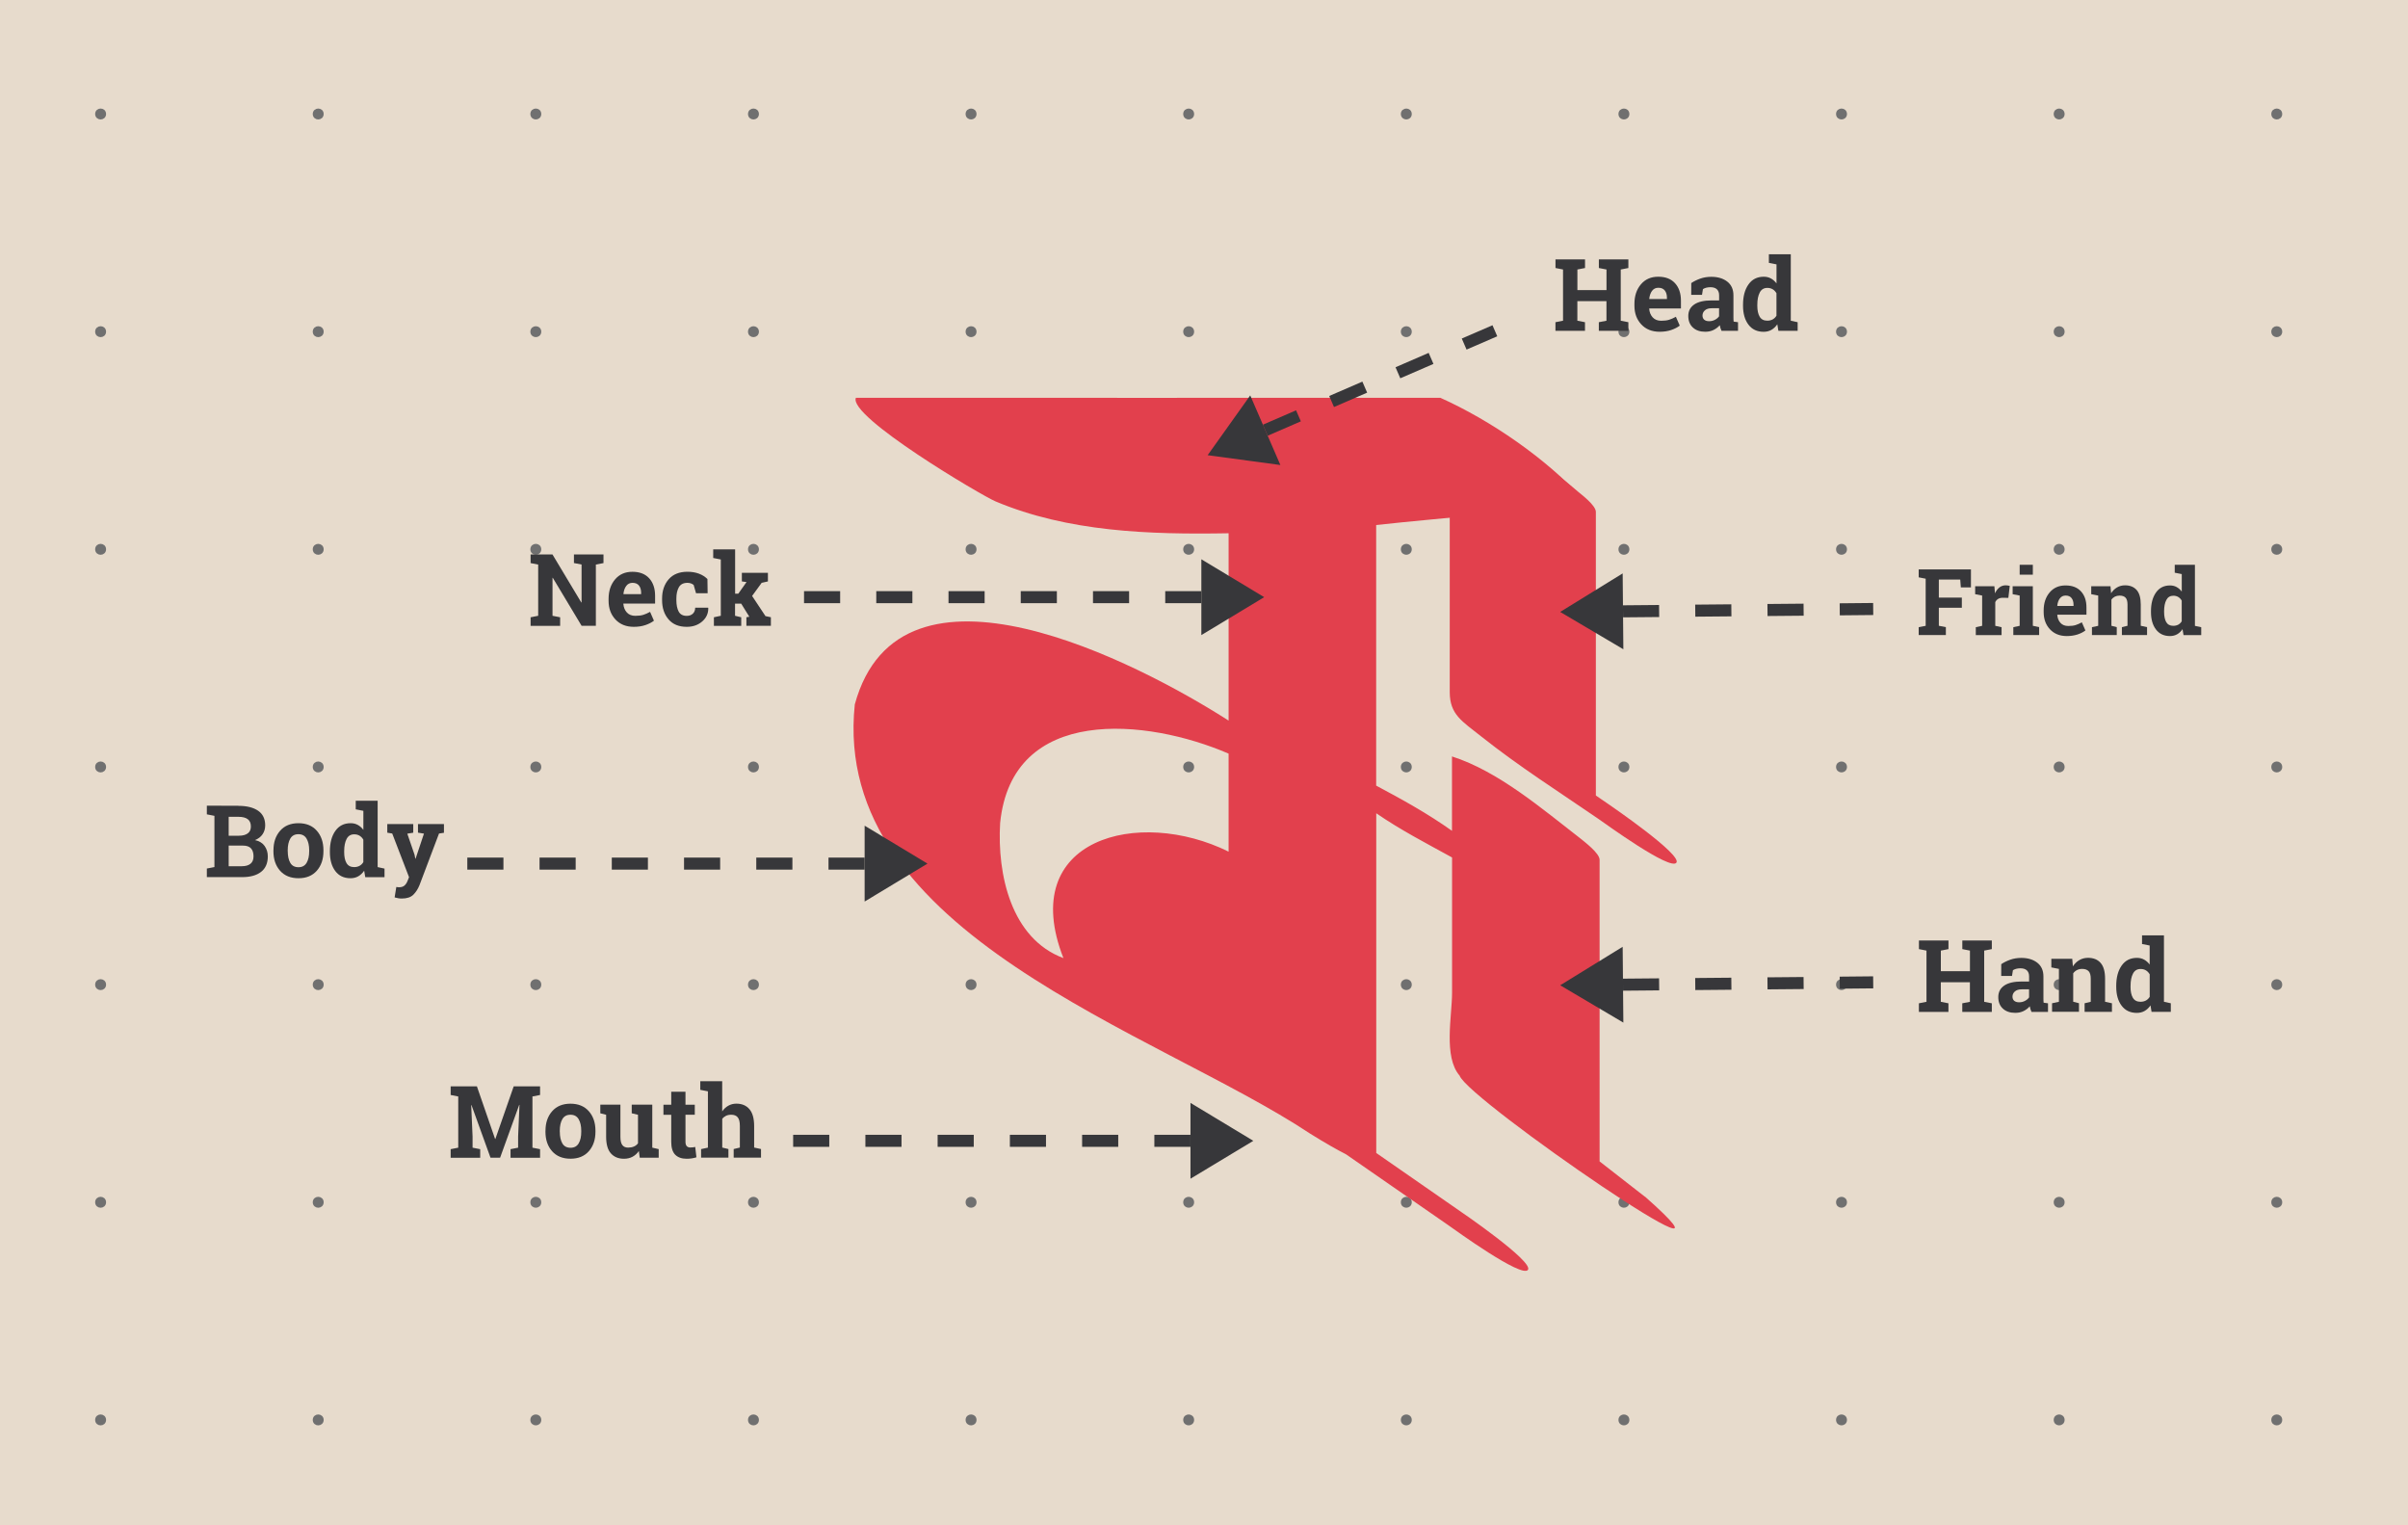 <?xml version="1.0" encoding="utf-8"?>
<!-- Generator: Adobe Illustrator 28.0.0, SVG Export Plug-In . SVG Version: 6.00 Build 0)  -->
<svg version="1.1" id="Layer_1" xmlns="http://www.w3.org/2000/svg" xmlns:xlink="http://www.w3.org/1999/xlink" x="0px" y="0px"
	 viewBox="0 0 600 380" style="enable-background:new 0 0 600 380;" xml:space="preserve">
<style type="text/css">
	.st0{fill:#E7DBCC;}
	.st1{fill:#707070;stroke:#707070;stroke-miterlimit:10;}
	.st2{display:none;}
	.st3{display:inline;fill:#E7DBCC;}
	.st4{display:inline;}
	.st5{fill:#707070;}
	.st6{fill:none;stroke:#707070;stroke-miterlimit:10;}
	.st7{fill:none;stroke:#707070;stroke-miterlimit:10;stroke-dasharray:12.001,12.001;}
	.st8{fill:#E2404D;}
	.st9{fill:#37373A;}
</style>
<rect id="Rectangle_88_00000068654879680602967450000002290127780203918502_" class="st0" width="600" height="380"/>
<g>
	<g>
		<circle class="st1" cx="25.07" cy="28.4" r="0.86"/>
		<circle class="st1" cx="79.29" cy="28.4" r="0.86"/>
		<circle class="st1" cx="133.51" cy="28.4" r="0.86"/>
		<circle class="st1" cx="187.74" cy="28.4" r="0.86"/>
		<circle class="st1" cx="241.96" cy="28.4" r="0.86"/>
		<circle class="st1" cx="296.18" cy="28.4" r="0.86"/>
		<circle class="st1" cx="350.41" cy="28.4" r="0.86"/>
		<circle class="st1" cx="404.63" cy="28.4" r="0.86"/>
		<circle class="st1" cx="458.85" cy="28.4" r="0.86"/>
		<circle class="st1" cx="513.08" cy="28.4" r="0.86"/>
		<circle class="st1" cx="567.3" cy="28.4" r="0.86"/>
	</g>
	<g>
		<circle class="st1" cx="25.07" cy="82.63" r="0.86"/>
		<circle class="st1" cx="79.29" cy="82.63" r="0.86"/>
		<circle class="st1" cx="133.51" cy="82.63" r="0.86"/>
		<circle class="st1" cx="187.74" cy="82.63" r="0.86"/>
		<circle class="st1" cx="241.96" cy="82.63" r="0.86"/>
		<circle class="st1" cx="296.18" cy="82.63" r="0.86"/>
		<circle class="st1" cx="350.41" cy="82.63" r="0.86"/>
		<circle class="st1" cx="404.63" cy="82.63" r="0.86"/>
		<circle class="st1" cx="458.85" cy="82.63" r="0.86"/>
		<circle class="st1" cx="513.08" cy="82.63" r="0.86"/>
		<circle class="st1" cx="567.3" cy="82.63" r="0.86"/>
	</g>
	<g>
		<circle class="st1" cx="25.07" cy="136.85" r="0.86"/>
		<circle class="st1" cx="79.29" cy="136.85" r="0.86"/>
		<circle class="st1" cx="133.51" cy="136.85" r="0.86"/>
		<circle class="st1" cx="187.74" cy="136.85" r="0.86"/>
		<circle class="st1" cx="241.96" cy="136.85" r="0.86"/>
		<circle class="st1" cx="296.18" cy="136.85" r="0.86"/>
		<circle class="st1" cx="350.41" cy="136.85" r="0.86"/>
		<circle class="st1" cx="404.63" cy="136.85" r="0.86"/>
		<circle class="st1" cx="458.85" cy="136.85" r="0.86"/>
		<circle class="st1" cx="513.08" cy="136.85" r="0.86"/>
		<circle class="st1" cx="567.3" cy="136.85" r="0.86"/>
	</g>
	<g>
		<circle class="st1" cx="25.07" cy="191.07" r="0.86"/>
		<circle class="st1" cx="79.29" cy="191.07" r="0.86"/>
		<circle class="st1" cx="133.51" cy="191.07" r="0.86"/>
		<circle class="st1" cx="187.74" cy="191.07" r="0.86"/>
		<circle class="st1" cx="241.96" cy="191.07" r="0.86"/>
		<circle class="st1" cx="296.18" cy="191.07" r="0.86"/>
		<circle class="st1" cx="350.41" cy="191.07" r="0.86"/>
		<circle class="st1" cx="404.63" cy="191.07" r="0.86"/>
		<circle class="st1" cx="458.85" cy="191.07" r="0.86"/>
		<circle class="st1" cx="513.08" cy="191.07" r="0.86"/>
		<circle class="st1" cx="567.3" cy="191.07" r="0.86"/>
	</g>
	<g>
		<circle class="st1" cx="25.07" cy="245.3" r="0.86"/>
		<circle class="st1" cx="79.29" cy="245.3" r="0.86"/>
		<circle class="st1" cx="133.51" cy="245.3" r="0.86"/>
		<circle class="st1" cx="187.74" cy="245.3" r="0.86"/>
		<circle class="st1" cx="241.96" cy="245.3" r="0.86"/>
		<circle class="st1" cx="296.18" cy="245.3" r="0.86"/>
		<circle class="st1" cx="350.41" cy="245.3" r="0.86"/>
		<circle class="st1" cx="404.63" cy="245.3" r="0.86"/>
		<circle class="st1" cx="458.85" cy="245.3" r="0.86"/>
		<circle class="st1" cx="513.08" cy="245.3" r="0.86"/>
		<circle class="st1" cx="567.3" cy="245.3" r="0.86"/>
	</g>
	<g>
		<circle class="st1" cx="25.07" cy="299.52" r="0.86"/>
		<circle class="st1" cx="79.29" cy="299.52" r="0.86"/>
		<circle class="st1" cx="133.51" cy="299.52" r="0.86"/>
		<circle class="st1" cx="187.74" cy="299.52" r="0.86"/>
		<circle class="st1" cx="241.96" cy="299.52" r="0.86"/>
		<circle class="st1" cx="296.18" cy="299.52" r="0.86"/>
		<circle class="st1" cx="350.41" cy="299.52" r="0.86"/>
		<circle class="st1" cx="404.63" cy="299.52" r="0.86"/>
		<circle class="st1" cx="458.85" cy="299.52" r="0.86"/>
		<circle class="st1" cx="513.08" cy="299.52" r="0.86"/>
		<circle class="st1" cx="567.3" cy="299.52" r="0.86"/>
	</g>
	<g>
		<circle class="st1" cx="25.07" cy="353.74" r="0.86"/>
		<circle class="st1" cx="79.29" cy="353.74" r="0.86"/>
		<circle class="st1" cx="133.51" cy="353.74" r="0.86"/>
		<circle class="st1" cx="187.74" cy="353.74" r="0.86"/>
		<circle class="st1" cx="241.96" cy="353.74" r="0.86"/>
		<circle class="st1" cx="296.18" cy="353.74" r="0.86"/>
		<circle class="st1" cx="350.41" cy="353.74" r="0.86"/>
		<circle class="st1" cx="404.63" cy="353.74" r="0.86"/>
		<circle class="st1" cx="458.85" cy="353.74" r="0.86"/>
		<circle class="st1" cx="513.08" cy="353.74" r="0.86"/>
		<circle class="st1" cx="567.3" cy="353.74" r="0.86"/>
	</g>
</g>
<g id="bg" class="st2">
	<rect id="Rectangle_88" class="st3" width="600" height="380"/>
	<g class="st4">
		<rect x="0.16" y="0.63" class="st5" width="600.06" height="0.55"/>
		<rect x="0.16" y="54.91" class="st5" width="600.06" height="0.55"/>
		<rect x="0.16" y="109.2" class="st5" width="600.06" height="0.55"/>
		<rect x="0.16" y="163.48" class="st5" width="600.06" height="0.55"/>
		<rect x="0.16" y="217.77" class="st5" width="600.06" height="0.55"/>
		<rect x="0.16" y="272.05" class="st5" width="600.06" height="0.55"/>
		<rect x="0.16" y="326.34" class="st5" width="600.06" height="0.55"/>
	</g>
</g>
<g class="st2">
	<g class="st4">
		<g>
			<line class="st6" x1="0.16" y1="40.16" x2="6.16" y2="40.16"/>
			<line class="st7" x1="18.16" y1="40.16" x2="588.21" y2="40.16"/>
			<line class="st6" x1="594.21" y1="40.16" x2="600.21" y2="40.16"/>
		</g>
	</g>
	<g class="st4">
		<g>
			<line class="st6" x1="0.16" y1="100.09" x2="6.16" y2="100.09"/>
			<line class="st7" x1="18.16" y1="100.09" x2="588.21" y2="100.09"/>
			<line class="st6" x1="594.21" y1="100.09" x2="600.21" y2="100.09"/>
		</g>
	</g>
	<g class="st4">
		<g>
			<line class="st6" x1="0.16" y1="160.03" x2="6.16" y2="160.03"/>
			<line class="st7" x1="18.16" y1="160.03" x2="588.21" y2="160.03"/>
			<line class="st6" x1="594.21" y1="160.03" x2="600.21" y2="160.03"/>
		</g>
	</g>
	<g class="st4">
		<g>
			<line class="st6" x1="0.16" y1="219.97" x2="6.16" y2="219.97"/>
			<line class="st7" x1="18.16" y1="219.97" x2="588.21" y2="219.97"/>
			<line class="st6" x1="594.21" y1="219.97" x2="600.21" y2="219.97"/>
		</g>
	</g>
	<g class="st4">
		<g>
			<line class="st6" x1="0.16" y1="279.91" x2="6.16" y2="279.91"/>
			<line class="st7" x1="18.16" y1="279.91" x2="588.21" y2="279.91"/>
			<line class="st6" x1="594.21" y1="279.91" x2="600.21" y2="279.91"/>
		</g>
	</g>
	<g class="st4">
		<g>
			<line class="st6" x1="0.16" y1="339.84" x2="6.16" y2="339.84"/>
			<line class="st7" x1="18.16" y1="339.84" x2="588.21" y2="339.84"/>
			<line class="st6" x1="594.21" y1="339.84" x2="600.21" y2="339.84"/>
		</g>
	</g>
</g>
<g>
	<g>
		<g>
			<path class="st8" d="M409.87,298.14c-3.78-2.92-7.54-5.86-11.3-8.8V214.2c0-1.66-3.76-4.45-4.47-5.07
				c-9.75-7.54-20.68-16.96-32.31-20.68v18.53c-6.04-4.29-12.41-7.81-18.89-11.26v-64.92c16.9-1.88,36.05-2.99,51.69-6.33
				c-9.33-10.24-23.11-19.71-35.7-25.37c-0.73,0.04-145.63,0-145.63,0c-1.99,4.67,31.39,24.4,34.79,25.81
				c18.05,7.59,38.24,8.29,58.08,7.94v46.67c-22.45-14.38-81.88-45.34-93.14-4.03c-6.02,57.31,74.89,81.35,113.47,106.94
				c3.8,2.37,6.68,4,8.94,5.15c3.63,2.5,7.25,5.02,10.88,7.54c4.84,3.34,9.67,6.7,14.49,10.04c1.7,1.19,18.45,13.36,19.95,11.19
				c1.46-2.08-16.77-14.53-17.34-14.91c-6.81-4.73-13.65-9.47-20.46-14.2c0-0.35,0-0.73,0-1.11v-83.52
				c6.08,4.18,12.5,7.5,18.89,11.01v33.69c0,5.82-2.19,15.97,1.88,20.66c2.08,6.02,77.06,57.42,46.2,30.15L409.87,298.14z
				 M306.13,212.17c-22.36-11.08-52.84-3.34-41.16,26.52c-13.05-4.87-16.52-20.86-15.77-33.6c2.9-29.55,36.61-26.12,56.93-17.34
				V212.17z"/>
		</g>
		<g>
			<path class="st8" d="M400.77,200.33c-1.04-0.72-2.09-1.43-3.13-2.15c0-23.55,0-47.11,0-70.66c0-1.65-3.73-4.41-4.43-5.02
				c-3.93-3.42-8.23-6.58-12.5-9.55c-4.3-2.98-8.66-5.94-13.25-8.48c-0.53-0.29-6.23-3.11-6.23-2.45c0,19.32,0,38.63,0,57.95
				c0,4.14,0,8.29,0,12.43c0,5.63,3.05,7.26,7.92,11.13c9.25,7.36,19.33,13.76,29.08,20.45c1.66,1.14,18,13.04,19.48,10.93
				C419.12,212.88,401.32,200.71,400.77,200.33z"/>
		</g>
	</g>
	<g>
		<path class="st9" d="M387.58,66.77v-2.15h7.36v2.15l-1.9,0.37v5.13h7.25v-5.13l-1.9-0.37v-2.15h1.9h3.55h1.9v2.15l-1.9,0.37V79.9
			l1.9,0.37v2.14h-7.36v-2.14l1.9-0.37v-4.88h-7.25v4.88l1.9,0.37v2.14h-7.36v-2.14l1.89-0.37V67.14L387.58,66.77z"/>
		<path class="st9" d="M413.53,82.65c-1.9,0-3.43-0.61-4.57-1.83s-1.71-2.77-1.71-4.65v-0.49c0-1.96,0.54-3.58,1.62-4.85
			c1.08-1.27,2.52-1.9,4.34-1.89c1.78,0,3.17,0.54,4.15,1.61s1.48,2.53,1.48,4.36v1.94h-7.89l-0.02,0.07
			c0.06,0.87,0.36,1.59,0.87,2.15c0.52,0.56,1.22,0.84,2.11,0.84c0.79,0,1.44-0.08,1.96-0.24c0.52-0.16,1.09-0.41,1.71-0.75
			l0.96,2.2c-0.55,0.43-1.25,0.79-2.12,1.09C415.56,82.51,414.6,82.65,413.53,82.65z M413.21,71.69c-0.66,0-1.18,0.25-1.56,0.76
			c-0.38,0.5-0.62,1.17-0.71,1.99l0.04,0.06h4.37v-0.32c0-0.76-0.18-1.36-0.53-1.81C414.46,71.92,413.93,71.69,413.21,71.69z"/>
		<path class="st9" d="M428.94,82.4c-0.1-0.22-0.18-0.45-0.26-0.68c-0.07-0.23-0.13-0.47-0.17-0.7c-0.42,0.49-0.94,0.88-1.54,1.18
			c-0.61,0.3-1.3,0.45-2.08,0.45c-1.29,0-2.32-0.35-3.08-1.06c-0.76-0.7-1.14-1.66-1.14-2.87c0-1.24,0.5-2.19,1.49-2.87
			c0.99-0.68,2.45-1.01,4.37-1.01h1.82v-1.29c0-0.63-0.18-1.13-0.55-1.48c-0.37-0.35-0.91-0.52-1.62-0.52
			c-0.41,0-0.77,0.05-1.09,0.14c-0.32,0.09-0.57,0.21-0.77,0.34l-0.23,1.42h-2.69l0.01-2.93c0.65-0.44,1.4-0.81,2.24-1.11
			c0.84-0.3,1.76-0.45,2.75-0.45c1.64,0,2.96,0.4,3.99,1.2c1.02,0.8,1.53,1.94,1.53,3.42v5.46c0,0.2,0,0.4,0.01,0.57
			c0,0.18,0.02,0.35,0.04,0.51l1.09,0.15v2.14H428.94z M425.85,80.02c0.54,0,1.03-0.12,1.46-0.35c0.44-0.23,0.78-0.52,1.03-0.87
			v-2.01h-1.82c-0.76,0-1.33,0.18-1.72,0.53c-0.39,0.35-0.59,0.78-0.59,1.28c0,0.45,0.14,0.8,0.43,1.05
			C424.93,79.89,425.33,80.02,425.85,80.02z"/>
		<path class="st9" d="M442.85,80.79c-0.42,0.61-0.91,1.07-1.47,1.39s-1.21,0.48-1.93,0.48c-1.63,0-2.89-0.59-3.79-1.78
			c-0.9-1.19-1.35-2.76-1.35-4.71V75.9c0-2.08,0.45-3.76,1.36-5.04c0.9-1.28,2.17-1.92,3.81-1.92c0.66,0,1.25,0.14,1.78,0.43
			c0.53,0.29,0.99,0.7,1.39,1.23v-4.74l-1.9-0.37v-2.15h1.9h3.56V79.9l1.71,0.37v2.14h-4.8L442.85,80.79z M437.87,76.16
			c0,1.16,0.19,2.06,0.58,2.73c0.39,0.66,1.02,1,1.9,1c0.52,0,0.97-0.11,1.35-0.32c0.38-0.21,0.7-0.52,0.94-0.92v-5.6
			c-0.24-0.42-0.56-0.75-0.93-0.98c-0.38-0.23-0.82-0.35-1.34-0.35c-0.87,0-1.51,0.39-1.9,1.16c-0.4,0.77-0.6,1.78-0.6,3.03V76.16z"
			/>
	</g>
	<g>
		<path class="st9" d="M150.37,138.13v2.15l-1.9,0.37v15.26h-3.55l-7.18-11.96l-0.07,0.01v9.45l1.9,0.37v2.14h-7.36v-2.14l1.89-0.37
			v-12.76l-1.89-0.37v-2.15h1.89h3.56l7.18,11.96l0.07-0.01v-9.44l-1.9-0.37v-2.15h5.46H150.37z"/>
		<path class="st9" d="M157.92,156.16c-1.9,0-3.43-0.61-4.57-1.83c-1.14-1.22-1.71-2.77-1.71-4.65v-0.49c0-1.96,0.54-3.58,1.62-4.85
			s2.52-1.9,4.34-1.89c1.78,0,3.17,0.54,4.15,1.61c0.98,1.07,1.48,2.53,1.48,4.36v1.94h-7.89l-0.02,0.07
			c0.07,0.87,0.36,1.59,0.87,2.15s1.22,0.84,2.11,0.84c0.79,0,1.44-0.08,1.97-0.24c0.52-0.16,1.09-0.41,1.71-0.75l0.96,2.2
			c-0.54,0.43-1.25,0.79-2.12,1.09C159.96,156.02,158.99,156.16,157.92,156.16z M157.61,145.2c-0.66,0-1.18,0.25-1.56,0.76
			c-0.38,0.5-0.62,1.17-0.71,1.99l0.04,0.06h4.37v-0.32c0-0.76-0.18-1.36-0.53-1.81C158.86,145.43,158.32,145.2,157.61,145.2z"/>
		<path class="st9" d="M171.12,153.43c0.63,0,1.14-0.19,1.53-0.56c0.38-0.37,0.57-0.86,0.57-1.48h3.22l0.04,0.07
			c0.03,1.33-0.47,2.45-1.5,3.35c-1.03,0.9-2.32,1.35-3.86,1.35c-1.97,0-3.49-0.62-4.55-1.87c-1.07-1.25-1.6-2.84-1.6-4.8v-0.37
			c0-1.94,0.55-3.54,1.64-4.8c1.09-1.25,2.65-1.88,4.68-1.88c1.07,0,2.02,0.16,2.87,0.48c0.85,0.32,1.55,0.77,2.11,1.34l0.05,3.53
			h-2.89l-0.59-2.06c-0.18-0.15-0.4-0.28-0.66-0.38c-0.26-0.1-0.56-0.15-0.89-0.15c-1.01,0-1.72,0.37-2.14,1.1s-0.62,1.68-0.62,2.83
			v0.37c0,1.18,0.19,2.13,0.57,2.85C169.49,153.07,170.16,153.43,171.12,153.43z"/>
		<path class="st9" d="M177.71,139.01v-2.15h5.46v11.04h0.79l2.05-2.89l-1.16-0.16v-2.15h6.49v2.15l-1.56,0.35l-2.38,3.27l3.33,5.02
			l1.35,0.28v2.14h-6.1v-2.14l0.73-0.12l-2.03-3.27h-1.53v3.03l1.54,0.37v2.14h-6.81v-2.14l1.72-0.37v-14.03L177.71,139.01z"/>
	</g>
	<g>
		<path class="st9" d="M59.42,200.76c2.09,0,3.72,0.41,4.9,1.22c1.17,0.81,1.76,2.03,1.76,3.65c0,0.82-0.22,1.56-0.65,2.2
			c-0.44,0.65-1.07,1.13-1.9,1.46c1.07,0.23,1.87,0.72,2.4,1.46c0.53,0.75,0.8,1.62,0.8,2.6c0,1.7-0.56,2.99-1.68,3.86
			c-1.12,0.88-2.71,1.31-4.77,1.31h-8.74v-2.14l1.89-0.37v-12.76l-1.89-0.37v-2.15h1.89H59.42z M56.98,208.2h2.56
			c0.95,0,1.68-0.2,2.2-0.59s0.77-0.96,0.77-1.71c0-0.82-0.26-1.43-0.78-1.82s-1.29-0.59-2.31-0.59h-2.44V208.2z M56.98,210.67v5.13
			h3.28c0.94,0,1.66-0.21,2.16-0.62c0.5-0.41,0.75-1.02,0.75-1.83c0-0.87-0.21-1.54-0.63-2c-0.42-0.46-1.09-0.69-2-0.69H56.98z"/>
		<path class="st9" d="M68.14,211.81c0-1.97,0.55-3.58,1.65-4.84c1.1-1.26,2.63-1.89,4.57-1.89c1.95,0,3.48,0.63,4.58,1.88
			c1.1,1.25,1.65,2.87,1.65,4.85v0.26c0,1.99-0.55,3.6-1.65,4.85c-1.1,1.25-2.62,1.87-4.56,1.87c-1.96,0-3.49-0.62-4.6-1.87
			c-1.1-1.25-1.65-2.87-1.65-4.85V211.81z M71.7,212.06c0,1.2,0.21,2.17,0.63,2.9c0.42,0.73,1.11,1.09,2.05,1.09
			c0.92,0,1.59-0.37,2.02-1.1c0.43-0.73,0.64-1.7,0.64-2.89v-0.26c0-1.17-0.22-2.13-0.65-2.87c-0.43-0.74-1.11-1.11-2.04-1.11
			s-1.6,0.37-2.03,1.11c-0.42,0.74-0.63,1.7-0.63,2.87V212.06z"/>
		<path class="st9" d="M90.74,216.92c-0.42,0.61-0.91,1.07-1.47,1.39s-1.21,0.48-1.93,0.48c-1.63,0-2.89-0.59-3.79-1.78
			c-0.9-1.19-1.35-2.76-1.35-4.71v-0.26c0-2.08,0.45-3.76,1.36-5.04c0.9-1.28,2.17-1.92,3.81-1.92c0.66,0,1.25,0.14,1.78,0.43
			c0.53,0.29,0.99,0.7,1.39,1.23V202l-1.9-0.37v-2.15h1.9h3.56v16.54l1.71,0.37v2.14h-4.8L90.74,216.92z M85.76,212.29
			c0,1.16,0.19,2.06,0.58,2.73c0.39,0.66,1.02,1,1.9,1c0.52,0,0.97-0.11,1.35-0.32c0.38-0.21,0.7-0.52,0.94-0.92v-5.6
			c-0.24-0.42-0.56-0.75-0.93-0.98c-0.38-0.23-0.82-0.35-1.34-0.35c-0.87,0-1.51,0.39-1.9,1.16c-0.4,0.77-0.6,1.78-0.6,3.03V212.29z
			"/>
		<path class="st9" d="M110.62,207.47l-1.23,0.18l-4.86,12.85c-0.38,0.95-0.89,1.75-1.53,2.39c-0.64,0.64-1.6,0.96-2.89,0.96
			c-0.3,0-0.58-0.02-0.85-0.07s-0.58-0.12-0.93-0.21l0.42-2.6c0.11,0.02,0.23,0.03,0.35,0.05c0.12,0.02,0.23,0.02,0.32,0.02
			c0.59,0,1.05-0.14,1.37-0.43c0.32-0.29,0.56-0.65,0.73-1.08l0.4-1l-4.19-10.88l-1.23-0.2v-2.15h6.47v2.15l-1.48,0.24l1.81,5.27
			l0.18,0.95l0.07,0.01l2.09-6.24l-1.49-0.24v-2.15h6.47V207.47z"/>
	</g>
	<g>
		<path class="st9" d="M129.44,275.27l-0.07-0.01l-4.76,13.16h-2.39l-4.74-13.11l-0.07,0.01l0.34,7.8v2.8l1.9,0.37v2.14h-7.36v-2.14
			l1.89-0.37v-12.76l-1.89-0.37v-2.15h1.89h4.65l4.53,13.1h0.07l4.57-13.1h6.57v2.15l-1.9,0.37v12.76l1.9,0.37v2.14h-7.36v-2.14
			l1.89-0.37v-2.8L129.44,275.27z"/>
		<path class="st9" d="M135.92,281.69c0-1.97,0.55-3.58,1.65-4.84c1.1-1.26,2.63-1.89,4.57-1.89c1.95,0,3.48,0.63,4.58,1.88
			c1.1,1.25,1.65,2.87,1.65,4.85v0.26c0,1.99-0.55,3.6-1.65,4.85c-1.1,1.25-2.62,1.87-4.56,1.87c-1.96,0-3.49-0.62-4.6-1.87
			c-1.1-1.25-1.65-2.87-1.65-4.85V281.69z M139.49,281.95c0,1.21,0.21,2.17,0.63,2.9c0.42,0.73,1.11,1.09,2.05,1.09
			c0.92,0,1.59-0.37,2.02-1.1c0.43-0.73,0.64-1.7,0.64-2.89v-0.26c0-1.17-0.22-2.13-0.65-2.87c-0.43-0.74-1.11-1.11-2.04-1.11
			s-1.6,0.37-2.03,1.11c-0.42,0.74-0.63,1.7-0.63,2.87V281.95z"/>
		<path class="st9" d="M159.18,286.75c-0.42,0.62-0.95,1.09-1.57,1.43c-0.62,0.33-1.33,0.5-2.13,0.5c-1.39,0-2.48-0.45-3.27-1.34
			c-0.79-0.89-1.18-2.28-1.18-4.16v-5.46l-1.45-0.37v-2.15h1.45h3.56v8c0,0.96,0.16,1.65,0.48,2.07c0.32,0.42,0.8,0.63,1.43,0.63
			c0.56,0,1.05-0.09,1.46-0.27c0.41-0.18,0.75-0.45,1.01-0.79v-7.12l-1.56-0.37v-2.15h1.56h3.56v10.71l1.6,0.37v2.14h-4.72
			L159.18,286.75z"/>
		<path class="st9" d="M170.8,271.98v3.23h2.32v2.5h-2.32v6.73c0,0.51,0.11,0.88,0.32,1.1s0.5,0.33,0.85,0.33
			c0.24,0,0.46-0.01,0.64-0.03c0.18-0.02,0.39-0.05,0.62-0.1l0.3,2.58c-0.4,0.12-0.79,0.21-1.18,0.27
			c-0.39,0.06-0.81,0.09-1.27,0.09c-1.23,0-2.17-0.34-2.84-1.01c-0.66-0.67-0.99-1.75-0.99-3.21v-6.74h-1.94v-2.5h1.94v-3.23H170.8z
			"/>
		<path class="st9" d="M174.67,286.28l1.72-0.37v-14.03l-1.9-0.37v-2.15h5.46v7.52c0.42-0.61,0.92-1.08,1.53-1.42s1.27-0.51,2-0.51
			c1.38,0,2.47,0.46,3.25,1.37c0.79,0.92,1.18,2.33,1.18,4.24v5.33l1.71,0.37v2.14h-6.81v-2.14l1.54-0.37v-5.36
			c0-1.03-0.18-1.75-0.54-2.18c-0.36-0.43-0.9-0.64-1.62-0.64c-0.5,0-0.93,0.09-1.3,0.27s-0.68,0.43-0.93,0.76v7.15l1.54,0.37v2.14
			h-6.81V286.28z"/>
	</g>
	<g>
		<path class="st9" d="M478.14,236.45v-2.15h7.36v2.15l-1.9,0.37v5.13h7.25v-5.13l-1.9-0.37v-2.15h1.9h3.55h1.9v2.15l-1.9,0.37
			v12.76l1.9,0.37v2.14h-7.36v-2.14l1.9-0.37v-4.88h-7.25v4.88l1.9,0.37v2.14h-7.36v-2.14l1.89-0.37v-12.76L478.14,236.45z"/>
		<path class="st9" d="M506.18,252.08c-0.1-0.22-0.18-0.45-0.26-0.68c-0.07-0.23-0.13-0.47-0.17-0.7c-0.42,0.49-0.94,0.88-1.54,1.18
			s-1.3,0.45-2.08,0.45c-1.29,0-2.32-0.35-3.08-1.06c-0.76-0.7-1.14-1.66-1.14-2.87c0-1.24,0.5-2.19,1.49-2.87
			c0.99-0.68,2.45-1.01,4.37-1.01h1.82v-1.29c0-0.63-0.18-1.13-0.55-1.48c-0.37-0.35-0.91-0.52-1.62-0.52
			c-0.41,0-0.77,0.05-1.09,0.14c-0.32,0.09-0.57,0.21-0.77,0.34l-0.23,1.42h-2.69l0.01-2.93c0.65-0.44,1.4-0.81,2.24-1.11
			c0.84-0.3,1.76-0.45,2.75-0.45c1.64,0,2.96,0.4,3.99,1.2c1.02,0.8,1.53,1.94,1.53,3.42v5.46c0,0.2,0,0.4,0.01,0.57
			c0,0.18,0.02,0.35,0.04,0.51l1.09,0.15v2.14H506.18z M503.09,249.7c0.54,0,1.03-0.12,1.46-0.35c0.44-0.23,0.78-0.52,1.03-0.87
			v-2.01h-1.82c-0.76,0-1.33,0.18-1.72,0.53c-0.39,0.35-0.59,0.78-0.59,1.28c0,0.45,0.14,0.8,0.43,1.05
			C502.18,249.57,502.58,249.7,503.09,249.7z"/>
		<path class="st9" d="M511.31,249.94l1.71-0.37v-8.19l-1.89-0.37v-2.15h5.21l0.16,1.89c0.44-0.68,0.98-1.2,1.62-1.57
			c0.64-0.37,1.36-0.56,2.16-0.56c1.33,0,2.38,0.42,3.12,1.26c0.75,0.84,1.12,2.15,1.12,3.94v5.75l1.71,0.37v2.14h-6.81v-2.14
			l1.53-0.37v-5.74c0-0.89-0.18-1.52-0.54-1.89c-0.36-0.37-0.9-0.56-1.62-0.56c-0.47,0-0.9,0.1-1.27,0.29
			c-0.37,0.19-0.69,0.46-0.94,0.81v7.08l1.44,0.37v2.14h-6.71V249.94z"/>
		<path class="st9" d="M535.84,250.47c-0.42,0.61-0.91,1.07-1.47,1.39c-0.57,0.32-1.21,0.48-1.93,0.48c-1.63,0-2.89-0.59-3.79-1.78
			c-0.9-1.19-1.35-2.76-1.35-4.71v-0.26c0-2.08,0.45-3.76,1.35-5.04c0.9-1.28,2.17-1.92,3.81-1.92c0.66,0,1.25,0.14,1.78,0.43
			c0.53,0.29,0.99,0.7,1.39,1.23v-4.74l-1.9-0.37v-2.15h1.9h3.56v16.54l1.71,0.37v2.14h-4.8L535.84,250.47z M530.86,245.84
			c0,1.16,0.19,2.06,0.58,2.73c0.39,0.66,1.02,1,1.9,1c0.52,0,0.97-0.11,1.36-0.32c0.38-0.21,0.7-0.52,0.94-0.92v-5.6
			c-0.24-0.42-0.56-0.75-0.93-0.98c-0.38-0.23-0.82-0.35-1.34-0.35c-0.87,0-1.51,0.39-1.9,1.16c-0.4,0.77-0.6,1.78-0.6,3.03V245.84z
			"/>
	</g>
	<g>
		<path class="st9" d="M478.08,156.25l1.74-0.34v-11.74l-1.74-0.34v-1.98h13.02v4.48h-2.52l-0.15-1.95h-5.33v4.5h5.73v2.53h-5.73
			v4.49l1.75,0.34v1.97h-6.77V156.25z"/>
		<path class="st9" d="M492.32,156.25l1.57-0.34v-7.54l-1.74-0.34v-1.98h4.79l0.15,1.77c0.28-0.63,0.65-1.12,1.1-1.47
			s0.97-0.53,1.56-0.53c0.17,0,0.35,0.01,0.54,0.04c0.19,0.03,0.35,0.06,0.48,0.1l-0.35,2.99l-1.35-0.03
			c-0.48,0-0.88,0.09-1.19,0.28s-0.55,0.45-0.72,0.8v5.91l1.57,0.34v1.97h-6.42V156.25z"/>
		<path class="st9" d="M501.66,156.25l1.58-0.34v-7.54l-1.75-0.34v-1.98h5.03v9.85l1.57,0.34v1.97h-6.43V156.25z M506.52,143.16
			h-3.28v-2.46h3.28V143.16z"/>
		<path class="st9" d="M514.99,158.46c-1.75,0-3.15-0.56-4.2-1.68c-1.05-1.12-1.57-2.55-1.57-4.28v-0.45c0-1.8,0.5-3.29,1.49-4.46
			s2.32-1.75,3.99-1.74c1.64,0,2.91,0.49,3.82,1.48c0.91,0.99,1.36,2.32,1.36,4.01v1.79h-7.25l-0.02,0.07
			c0.06,0.8,0.33,1.46,0.8,1.98s1.12,0.77,1.94,0.77c0.73,0,1.33-0.07,1.81-0.22c0.48-0.15,1-0.38,1.57-0.69l0.89,2.02
			c-0.5,0.4-1.15,0.73-1.95,1C516.86,158.32,515.97,158.46,514.99,158.46z M514.7,148.37c-0.61,0-1.08,0.23-1.44,0.7
			c-0.35,0.46-0.57,1.07-0.65,1.83l0.03,0.06h4.02v-0.29c0-0.7-0.16-1.25-0.49-1.67C515.85,148.58,515.35,148.37,514.7,148.37z"/>
		<path class="st9" d="M521.24,156.25l1.57-0.34v-7.54l-1.74-0.34v-1.98h4.8l0.15,1.74c0.4-0.62,0.9-1.1,1.49-1.45
			c0.59-0.34,1.25-0.52,1.99-0.52c1.23,0,2.19,0.39,2.88,1.16c0.69,0.77,1.03,1.98,1.03,3.63v5.29l1.57,0.34v1.97h-6.27v-1.97
			l1.4-0.34v-5.28c0-0.82-0.17-1.39-0.49-1.73c-0.33-0.34-0.83-0.51-1.49-0.51c-0.43,0-0.82,0.09-1.17,0.26
			c-0.34,0.18-0.63,0.42-0.86,0.75v6.51l1.33,0.34v1.97h-6.18V156.25z"/>
		<path class="st9" d="M543.82,156.74c-0.38,0.56-0.83,0.99-1.35,1.28s-1.11,0.44-1.78,0.44c-1.5,0-2.66-0.55-3.49-1.64
			c-0.83-1.09-1.24-2.54-1.24-4.33v-0.24c0-1.92,0.42-3.46,1.25-4.64s2-1.76,3.5-1.76c0.61,0,1.15,0.13,1.64,0.4
			c0.49,0.27,0.91,0.64,1.28,1.13v-4.36l-1.75-0.34v-1.98h1.75h3.28v15.22l1.57,0.34v1.97h-4.41L543.82,156.74z M539.23,152.48
			c0,1.06,0.18,1.9,0.53,2.51c0.36,0.61,0.94,0.92,1.75,0.92c0.48,0,0.89-0.1,1.25-0.29c0.35-0.19,0.64-0.48,0.86-0.84v-5.15
			c-0.22-0.39-0.51-0.69-0.86-0.9c-0.35-0.21-0.76-0.32-1.23-0.32c-0.8,0-1.38,0.36-1.75,1.07c-0.37,0.71-0.55,1.64-0.55,2.79
			V152.48z"/>
	</g>
	<g>
		<g>
			<path class="st9" d="M296.63,285.71h-9v-3h9V285.71z M278.63,285.71h-9v-3h9V285.71z M260.63,285.71h-9v-3h9V285.71z
				 M242.63,285.71h-9v-3h9V285.71z M224.63,285.71h-9v-3h9V285.71z M206.63,285.71h-9v-3h9V285.71z"/>
		</g>
		<g>
			<polygon class="st9" points="296.63,274.76 312.29,284.21 296.63,293.65 			"/>
		</g>
	</g>
	<g>
		<g>
			<path class="st9" d="M215.44,216.65h-9v-3h9V216.65z M197.44,216.65h-9v-3h9V216.65z M179.44,216.65h-9v-3h9V216.65z
				 M161.44,216.65h-9v-3h9V216.65z M143.44,216.65h-9v-3h9V216.65z M125.44,216.65h-9v-3h9V216.65z"/>
		</g>
		<g>
			<polygon class="st9" points="215.44,205.7 231.1,215.15 215.44,224.6 			"/>
		</g>
	</g>
	<g>
		<g>
			<path class="st9" d="M315.87,108.55l-1.19-2.75l8.26-3.58l1.19,2.75L315.87,108.55z M332.39,101.4l-1.19-2.75l8.26-3.58
				l1.19,2.75L332.39,101.4z M348.91,94.24l-1.19-2.75l8.26-3.58l1.19,2.75L348.91,94.24z M365.42,87.09l-1.19-2.75l7.65-3.31
				l1.19,2.75L365.42,87.09z"/>
		</g>
		<g>
			<polygon class="st9" points="319.03,115.85 300.91,113.4 311.52,98.51 			"/>
		</g>
	</g>
	<g>
		<g>
			<path class="st9" d="M404.42,153.8l-0.03-3l9-0.08l0.03,3L404.42,153.8z M422.42,153.63l-0.03-3l9-0.08l0.03,3L422.42,153.63z
				 M440.42,153.47l-0.03-3l9-0.08l0.03,3L440.42,153.47z M458.42,153.3l-0.03-3l8.34-0.08l0.03,3L458.42,153.3z"/>
		</g>
		<g>
			<polygon class="st9" points="404.49,161.75 388.75,152.45 404.32,142.85 			"/>
		</g>
	</g>
	<g>
		<g>
			<path class="st9" d="M404.42,246.81l-0.03-3l9-0.08l0.03,3L404.42,246.81z M422.42,246.65l-0.03-3l9-0.08l0.03,3L422.42,246.65z
				 M440.42,246.48l-0.03-3l9-0.08l0.03,3L440.42,246.48z M458.42,246.31l-0.03-3l8.34-0.08l0.03,3L458.42,246.31z"/>
		</g>
		<g>
			<polygon class="st9" points="404.49,254.76 388.75,245.46 404.32,235.87 			"/>
		</g>
	</g>
	<g>
		<g>
			<path class="st9" d="M299.34,150.27h-9v-3h9V150.27z M281.34,150.27h-9v-3h9V150.27z M263.34,150.27h-9v-3h9V150.27z
				 M245.34,150.27h-9v-3h9V150.27z M227.34,150.27h-9v-3h9V150.27z M209.34,150.27h-9v-3h9V150.27z"/>
		</g>
		<g>
			<polygon class="st9" points="299.34,139.33 315,148.77 299.34,158.22 			"/>
		</g>
	</g>
</g>
</svg>
